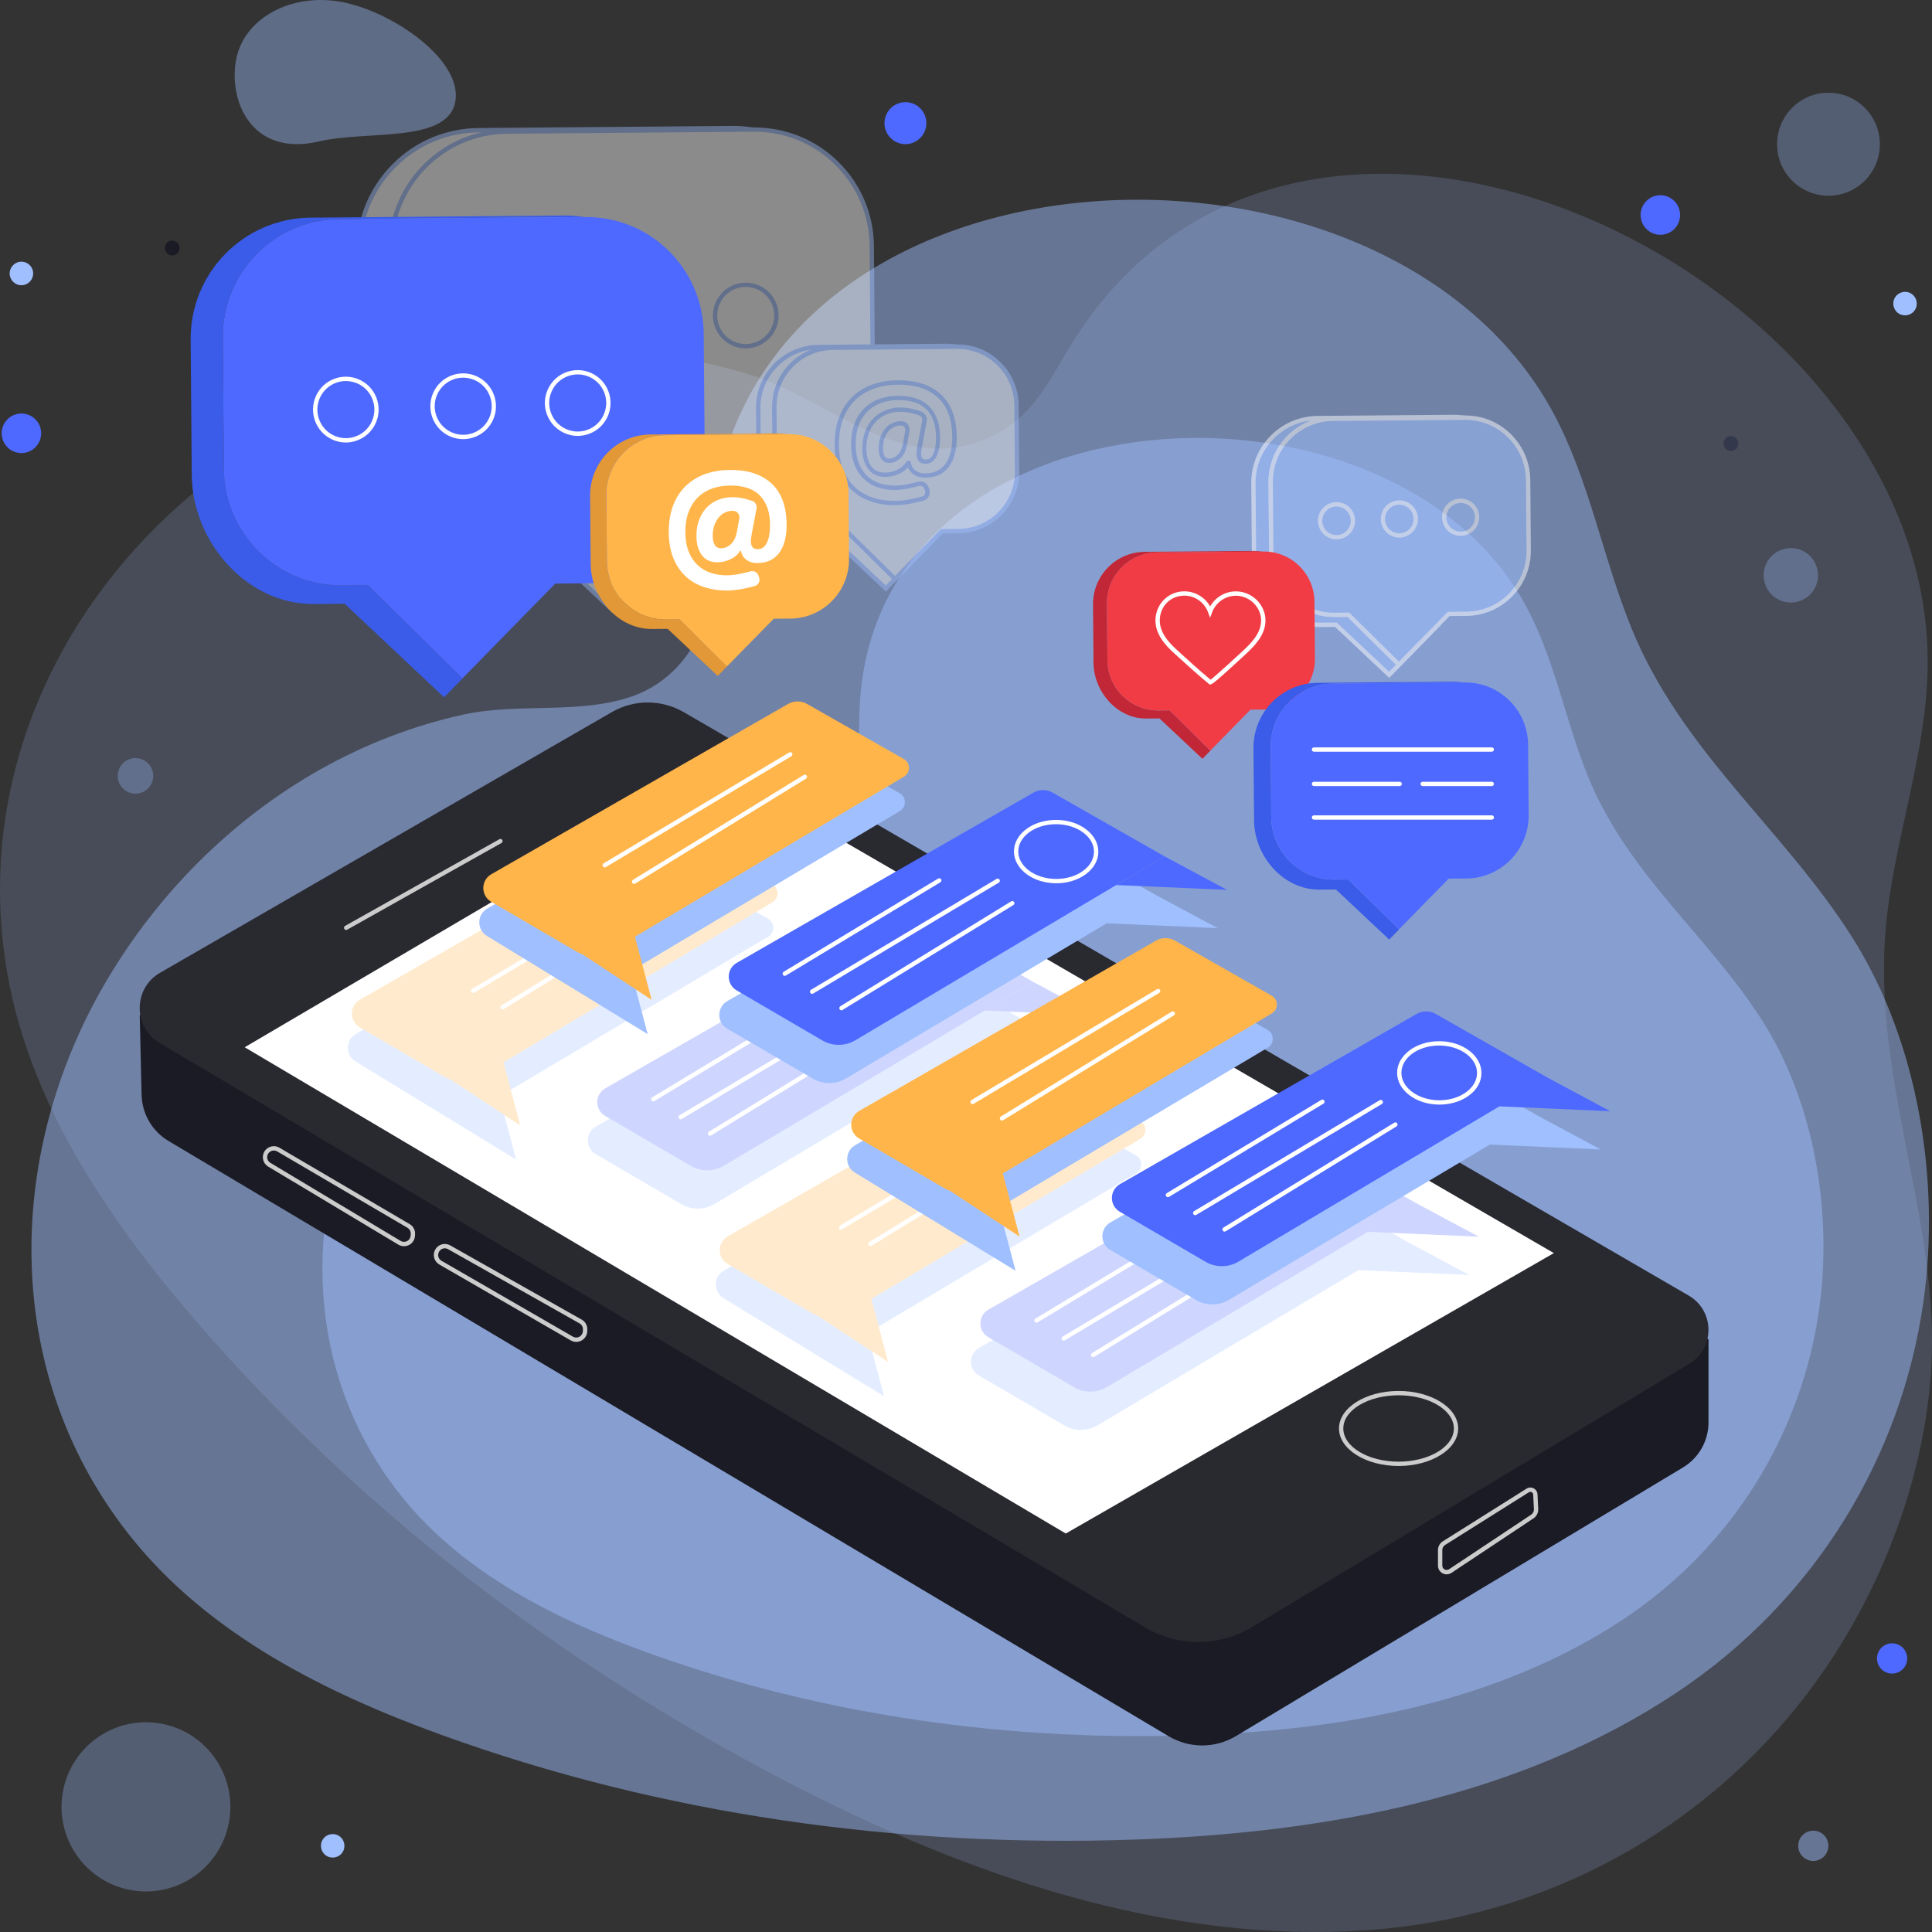 <svg width="199" height="199" viewBox="0 0 199 199" fill="none" xmlns="http://www.w3.org/2000/svg">
<rect x="0" y="0" width="199" height="199" fill="#333333" stroke="none"/>
<g clip-path="url(#clip0_138_18805)">
<path d="M194.89 172.383C195.75 172.383 196.447 171.685 196.447 170.824C196.447 169.962 195.75 169.264 194.89 169.264C194.03 169.264 193.333 169.962 193.333 170.824C193.333 171.685 194.03 172.383 194.89 172.383Z" fill="#4E69FF"/>
<path opacity="0.47" d="M186.773 191.682C187.633 191.682 188.33 190.983 188.33 190.122C188.33 189.26 187.633 188.562 186.773 188.562C185.913 188.562 185.216 189.26 185.216 190.122C185.216 190.983 185.913 191.682 186.773 191.682Z" fill="#9FBFFF"/>
<path d="M2.206 29.38C2.874 29.38 3.416 28.837 3.416 28.168C3.416 27.498 2.874 26.955 2.206 26.955C1.538 26.955 0.996 27.498 0.996 28.168C0.996 28.837 1.538 29.38 2.206 29.38Z" fill="#9FBFFF"/>
<path d="M95.417 12.684C95.417 13.879 94.452 14.846 93.26 14.846C92.068 14.846 91.103 13.879 91.103 12.684C91.103 11.49 92.068 10.523 93.26 10.523C94.452 10.523 95.417 11.49 95.417 12.684Z" fill="#4E69FF"/>
<path d="M4.239 44.631C4.239 45.759 3.327 46.668 2.206 46.668C1.081 46.668 0.173 45.754 0.173 44.631C0.173 43.504 1.085 42.594 2.206 42.594C3.331 42.594 4.239 43.508 4.239 44.631Z" fill="#4E69FF"/>
<path d="M17.742 26.309C18.165 26.309 18.507 25.966 18.507 25.543C18.507 25.119 18.165 24.776 17.742 24.776C17.32 24.776 16.977 25.119 16.977 25.543C16.977 25.966 17.32 26.309 17.742 26.309Z" fill="#1B1B25"/>
<path d="M195.553 32.281C194.997 31.911 194.846 31.158 195.215 30.601C195.584 30.044 196.336 29.892 196.892 30.262C197.448 30.632 197.599 31.386 197.23 31.943C196.861 32.5 196.109 32.651 195.553 32.281Z" fill="#9FBFFF"/>
<path d="M33.598 191.134C33.042 190.764 32.891 190.011 33.26 189.453C33.629 188.896 34.381 188.745 34.937 189.115C35.493 189.485 35.644 190.238 35.275 190.795C34.906 191.352 34.154 191.504 33.598 191.134Z" fill="#9FBFFF"/>
<path d="M171.426 24.142C172.526 23.918 173.236 22.842 173.013 21.74C172.789 20.638 171.716 19.926 170.616 20.15C169.516 20.374 168.805 21.45 169.029 22.552C169.253 23.654 170.326 24.366 171.426 24.142Z" fill="#4E69FF"/>
<path d="M177.869 46.325C177.518 46.093 177.424 45.616 177.656 45.264C177.887 44.912 178.363 44.818 178.714 45.05C179.065 45.286 179.159 45.759 178.928 46.111C178.696 46.463 178.22 46.561 177.869 46.325Z" fill="#1B1B25"/>
<path opacity="0.41" d="M24.329 6.093C25.165 1.823 30.076 -0.802 35.302 0.223C40.528 1.248 47.72 6.248 46.888 10.514C46.056 14.779 37.824 13.406 32.846 14.569C25.899 16.192 23.497 10.358 24.329 6.093Z" fill="#9FBFFF"/>
<g opacity="0.18">
<path d="M186.008 174.63C194.241 163.902 199.654 149.279 198.938 135.596C198.195 121.401 192.573 108.45 194.428 93.786C195.491 85.403 198.404 77.256 198.551 68.801C199.249 28.872 134.744 -3.191 110.584 35.089C108.929 37.714 107.582 40.598 105.345 42.746C102.56 45.425 98.482 46.686 94.67 46.049C88.532 45.019 83.23 40.438 77.244 38.597C71.822 36.93 66.178 36.105 60.507 36.092C49.25 36.07 38.006 39.243 28.292 44.903C8.891 56.215 -3.167 77.461 0.73 100.124C3.034 113.535 10.955 125.31 19.81 135.628C36.747 155.363 57.794 171.412 80.847 183.414C99.474 193.113 120.147 200.315 141.078 198.795C159.589 197.449 175.587 188.21 186.008 174.63Z" fill="#9FBFFF"/>
</g>
<g opacity="0.47">
<path d="M198.106 134.152C199.89 121.673 197.608 107.322 190.781 96.545C183.7 85.363 173.226 77.43 168.035 64.678C165.069 57.387 163.716 49.436 159.98 42.51C142.318 9.783 75.327 13.326 73.196 55.471C73.05 58.359 73.272 61.318 72.44 64.09C71.4 67.54 68.669 70.437 65.288 71.662C59.836 73.641 53.444 72.353 47.742 73.601C42.578 74.733 37.624 76.65 33.016 79.239C23.871 84.382 16.194 92.111 10.888 101.158C0.298 119.231 0.214 142.001 13.722 158.607C21.714 168.435 33.514 174.362 45.411 178.677C68.166 186.931 92.575 190.309 116.762 189.485C136.305 188.816 156.373 185.188 172.67 174.358C187.076 164.785 195.847 149.952 198.106 134.152Z" fill="#9FBFFF"/>
</g>
<g opacity="0.47">
<path d="M187.361 134.955C188.77 125.083 186.965 113.731 181.565 105.205C175.961 96.362 167.675 90.083 163.574 79.997C161.226 74.23 160.158 67.941 157.201 62.463C143.23 36.573 90.236 39.377 88.55 72.714C88.434 75.001 88.612 77.341 87.954 79.533C87.131 82.265 84.969 84.552 82.296 85.523C77.982 87.088 72.925 86.067 68.415 87.056C64.332 87.952 60.409 89.468 56.767 91.518C49.535 95.587 43.459 101.697 39.265 108.855C30.885 123.153 30.818 141.163 41.506 154.302C47.831 162.079 57.162 166.763 66.574 170.177C84.574 176.707 103.886 179.381 123.015 178.726C138.476 178.2 154.35 175.33 167.243 166.759C178.639 159.187 185.577 147.452 187.361 134.955Z" fill="#9FBFFF"/>
</g>
<g opacity="0.31">
<path d="M187.187 59.892C186.84 61.398 185.337 62.339 183.829 61.991C182.326 61.643 181.387 60.137 181.734 58.626C182.081 57.12 183.584 56.179 185.092 56.527C186.596 56.874 187.534 58.381 187.187 59.892Z" fill="#9FBFFF"/>
</g>
<g opacity="0.31">
<path d="M192.329 18.337C194.248 16.127 194.016 12.777 191.81 10.855C189.605 8.932 186.262 9.165 184.343 11.374C182.425 13.584 182.657 16.934 184.862 18.857C187.067 20.779 190.41 20.547 192.329 18.337Z" fill="#9FBFFF"/>
</g>
<g opacity="0.31">
<path d="M20.277 193.06C24.108 190.159 24.866 184.694 21.97 180.856C19.075 177.017 13.621 176.258 9.791 179.159C5.96 182.061 5.202 187.525 8.098 191.364C10.993 195.203 16.447 195.962 20.277 193.06Z" fill="#9FBFFF"/>
</g>
<g opacity="0.31">
<path d="M15.768 80.162C15.634 81.164 14.713 81.868 13.713 81.735C12.712 81.601 12.009 80.678 12.143 79.676C12.276 78.673 13.197 77.969 14.198 78.103C15.198 78.236 15.901 79.159 15.768 80.162Z" fill="#9FBFFF"/>
</g>
<path d="M173.359 151.147L127.307 178.819C125.172 180.103 122.508 180.107 120.369 178.833L17.36 117.524C15.678 116.525 14.633 114.729 14.584 112.773L14.393 104.585L66.734 77.051L175.979 137.95V146.52C175.974 148.414 174.983 150.17 173.359 151.147Z" fill="#1B1B25"/>
<path d="M174.008 140.463L128.971 167.588C125.577 169.629 121.343 169.647 117.936 167.624L16.439 107.425C13.69 105.793 13.712 101.8 16.483 100.2L63.024 73.347C65.319 72.023 68.144 72.028 70.434 73.356L173.95 133.453C176.624 135.008 176.655 138.868 174.008 140.463Z" fill="#292930"/>
<path d="M25.205 107.87L74.01 79.181L160.051 129.072L109.779 157.957L25.205 107.87Z" fill="white"/>
<path d="M144.057 150.999C140.673 150.999 137.919 149.266 137.919 147.135C137.919 145.005 140.673 143.271 144.057 143.271C147.442 143.271 150.195 145.005 150.195 147.135C150.195 149.266 147.442 150.999 144.057 150.999ZM144.057 143.717C140.917 143.717 138.364 145.25 138.364 147.135C138.364 149.021 140.917 150.554 144.057 150.554C147.197 150.554 149.75 149.021 149.75 147.135C149.75 145.25 147.197 143.717 144.057 143.717Z" fill="#CCCCCC"/>
<path d="M149.008 162.16C148.865 162.16 148.719 162.124 148.585 162.053C148.292 161.892 148.114 161.598 148.114 161.264V159.659C148.114 159.294 148.301 158.96 148.607 158.763L157.236 153.335C157.458 153.192 157.734 153.183 157.97 153.304C158.206 153.429 158.352 153.656 158.366 153.923L158.441 155.43C158.459 155.813 158.272 156.183 157.957 156.392L149.506 162.008C149.346 162.106 149.177 162.16 149.008 162.16ZM157.472 153.709L148.843 159.138C148.665 159.249 148.559 159.445 148.559 159.655V161.259C148.559 161.429 148.647 161.576 148.794 161.656C148.941 161.736 149.114 161.727 149.257 161.634L157.707 156.018C157.894 155.893 158.006 155.675 157.997 155.448L157.921 153.941C157.917 153.834 157.859 153.745 157.765 153.696C157.667 153.647 157.561 153.651 157.472 153.709Z" fill="#CCCCCC"/>
<path d="M35.657 95.787C35.577 95.787 35.506 95.747 35.462 95.672C35.399 95.565 35.439 95.427 35.546 95.369L51.438 86.441C51.545 86.379 51.682 86.419 51.74 86.526C51.803 86.633 51.763 86.771 51.656 86.829L35.764 95.756C35.733 95.779 35.697 95.787 35.657 95.787Z" fill="#CCCCCC"/>
<path d="M41.613 128.363C41.413 128.363 41.213 128.31 41.035 128.203L27.625 120.162C27.269 119.948 27.055 119.556 27.078 119.137C27.096 118.736 27.318 118.384 27.669 118.197C28.021 118.005 28.434 118.014 28.777 118.215L42.196 126.086C42.56 126.3 42.774 126.692 42.752 127.115L42.743 127.285C42.725 127.686 42.502 128.038 42.147 128.229C41.978 128.319 41.795 128.363 41.613 128.363ZM27.518 119.155C27.505 119.409 27.634 119.645 27.852 119.775L41.261 127.815C41.471 127.94 41.724 127.944 41.938 127.833C42.151 127.717 42.289 127.503 42.298 127.258L42.307 127.088C42.32 126.834 42.191 126.594 41.969 126.464L28.55 118.598C28.341 118.478 28.092 118.469 27.878 118.589C27.665 118.701 27.531 118.914 27.518 119.155Z" fill="#CCCCCC"/>
<path d="M59.355 138.217C59.159 138.217 58.968 138.168 58.79 138.066L45.251 130.248C44.891 130.039 44.673 129.651 44.686 129.232C44.7 128.831 44.913 128.475 45.26 128.278C45.607 128.082 46.02 128.082 46.372 128.278L59.92 135.926C60.289 136.131 60.507 136.524 60.493 136.947L60.489 137.116C60.475 137.518 60.262 137.874 59.911 138.07C59.733 138.168 59.546 138.217 59.355 138.217ZM45.131 129.246C45.122 129.5 45.255 129.736 45.473 129.861L59.012 137.678C59.221 137.798 59.475 137.803 59.688 137.682C59.902 137.562 60.031 137.348 60.04 137.103L60.044 136.934C60.053 136.675 59.92 136.439 59.697 136.314L46.149 128.666C45.94 128.546 45.687 128.546 45.478 128.666C45.269 128.787 45.14 129.005 45.131 129.246Z" fill="#CCCCCC"/>
<g opacity="0.28">
<path d="M151.338 131.327L144.884 127.868L133.356 121.303C132.747 120.956 131.999 120.956 131.39 121.308L100.83 138.841C99.736 139.469 99.731 141.047 100.821 141.68L109.645 146.832C110.695 147.443 111.994 147.438 113.039 146.819L139.916 130.828L151.338 131.327Z" fill="#9FBFFF"/>
<path d="M152.317 127.382L145.863 123.924L134.334 117.359C133.725 117.011 132.978 117.011 132.369 117.363L101.808 134.897C100.714 135.525 100.71 137.103 101.799 137.736L110.624 142.883C111.673 143.494 112.972 143.49 114.017 142.87L140.895 126.879L152.317 127.382Z" fill="#4E69FF"/>
<path d="M106.754 136.238C106.679 136.238 106.608 136.198 106.563 136.131C106.501 136.024 106.532 135.891 106.639 135.824L122.553 126.219C122.655 126.157 122.793 126.188 122.86 126.295C122.922 126.402 122.891 126.536 122.784 126.602L106.87 136.207C106.83 136.225 106.79 136.238 106.754 136.238Z" fill="white"/>
<path d="M109.565 138.088C109.489 138.088 109.414 138.048 109.374 137.981C109.311 137.874 109.347 137.74 109.449 137.673L128.565 126.25C128.668 126.188 128.806 126.219 128.872 126.326C128.935 126.433 128.899 126.567 128.797 126.634L109.68 138.057C109.645 138.079 109.605 138.088 109.565 138.088Z" fill="white"/>
<path d="M112.594 139.786C112.519 139.786 112.447 139.75 112.403 139.679C112.341 139.572 112.372 139.438 112.479 139.371L130.074 128.568C130.176 128.505 130.314 128.537 130.381 128.644C130.443 128.751 130.412 128.884 130.305 128.951L112.71 139.755C112.674 139.772 112.634 139.786 112.594 139.786Z" fill="white"/>
<path d="M134.722 126.7C134.708 126.7 134.699 126.7 134.686 126.7C133.538 126.692 132.458 126.357 131.648 125.747C130.816 125.123 130.358 124.294 130.363 123.411C130.372 121.62 132.311 120.171 134.69 120.171C134.704 120.171 134.713 120.171 134.726 120.171C135.874 120.18 136.954 120.514 137.764 121.125C138.596 121.749 139.054 122.578 139.049 123.465C139.045 124.352 138.578 125.176 137.737 125.787C136.923 126.38 135.856 126.7 134.722 126.7ZM134.69 120.621C132.556 120.621 130.816 121.869 130.808 123.416C130.803 124.156 131.195 124.86 131.911 125.395C132.649 125.947 133.636 126.25 134.686 126.259C135.731 126.259 136.728 125.97 137.475 125.43C138.2 124.904 138.6 124.205 138.604 123.465C138.609 122.725 138.217 122.021 137.501 121.486C136.763 120.933 135.776 120.63 134.726 120.621C134.713 120.621 134.699 120.621 134.69 120.621Z" fill="white"/>
<path d="M111.878 108.53L105.424 105.071L93.895 98.506C93.286 98.159 92.539 98.159 91.93 98.511L61.369 116.044C60.275 116.673 60.271 118.25 61.36 118.883L70.185 124.035C71.234 124.646 72.533 124.641 73.578 124.022L100.456 108.031L111.878 108.53Z" fill="#9FBFFF"/>
<path d="M92.904 94.571L62.343 112.104C61.249 112.733 61.245 114.31 62.334 114.943L71.159 120.091C72.209 120.702 73.507 120.697 74.552 120.078L106.403 101.127L94.874 94.562C94.256 94.219 93.513 94.219 92.904 94.571Z" fill="#4E69FF"/>
<path d="M112.852 104.59L106.398 101.127L101.426 104.086L112.852 104.59Z" fill="#4E69FF"/>
<path d="M67.289 113.441C67.213 113.441 67.142 113.401 67.098 113.334C67.035 113.227 67.067 113.094 67.173 113.027L83.087 103.422C83.194 103.36 83.328 103.391 83.394 103.498C83.457 103.605 83.425 103.739 83.319 103.806L67.405 113.41C67.369 113.432 67.329 113.441 67.289 113.441Z" fill="white"/>
<path d="M70.104 115.291C70.029 115.291 69.953 115.251 69.913 115.184C69.851 115.077 69.886 114.943 69.989 114.876L89.105 103.453C89.212 103.391 89.345 103.427 89.412 103.529C89.474 103.636 89.439 103.77 89.336 103.837L70.22 115.26C70.18 115.282 70.144 115.291 70.104 115.291Z" fill="white"/>
<path d="M73.129 116.989C73.053 116.989 72.982 116.953 72.938 116.882C72.876 116.775 72.907 116.641 73.009 116.574L90.604 105.771C90.711 105.709 90.844 105.74 90.911 105.847C90.973 105.954 90.942 106.087 90.835 106.154L73.24 116.958C73.209 116.98 73.169 116.989 73.129 116.989Z" fill="white"/>
<path d="M95.256 103.908C95.243 103.908 95.234 103.908 95.221 103.908C94.073 103.899 92.992 103.565 92.183 102.954C91.351 102.33 90.893 101.501 90.897 100.619C90.906 98.818 92.85 97.352 95.261 97.379C96.408 97.388 97.489 97.722 98.303 98.333C99.135 98.957 99.593 99.785 99.588 100.668C99.584 101.555 99.117 102.379 98.276 102.99C97.462 103.583 96.39 103.908 95.256 103.908ZM95.225 97.825C93.09 97.825 91.351 99.072 91.342 100.619C91.338 101.359 91.729 102.063 92.445 102.598C93.184 103.15 94.167 103.454 95.221 103.462C96.279 103.458 97.262 103.173 98.009 102.633C98.734 102.108 99.135 101.408 99.139 100.668C99.144 99.928 98.752 99.224 98.036 98.689C97.298 98.136 96.315 97.833 95.261 97.825C95.247 97.825 95.234 97.825 95.225 97.825Z" fill="white"/>
<path d="M117.019 119.013L107.07 113.348C106.46 113 105.713 113 105.104 113.352L74.544 130.886C73.45 131.514 73.445 133.092 74.535 133.725L91.062 143.82L89.341 137.321L117.042 120.84C117.735 120.425 117.727 119.414 117.019 119.013Z" fill="#9FBFFF"/>
<path d="M117.446 115.487L107.483 109.813C106.874 109.466 106.127 109.466 105.517 109.818L74.957 127.351C73.863 127.98 73.859 129.557 74.948 130.19L83.773 135.338C83.959 135.445 84.155 135.53 84.351 135.596L84.342 135.601L91.472 140.285L89.75 133.787L117.464 117.297C118.153 116.891 118.145 115.884 117.446 115.487Z" fill="#FFB54A"/>
<path d="M86.637 126.652C86.561 126.652 86.486 126.611 86.446 126.545C86.384 126.438 86.419 126.304 86.522 126.237L105.638 114.814C105.74 114.752 105.878 114.787 105.945 114.89C106.007 114.997 105.971 115.131 105.869 115.197L86.753 126.62C86.713 126.643 86.673 126.652 86.637 126.652Z" fill="white"/>
<path d="M89.661 128.345C89.586 128.345 89.514 128.309 89.47 128.238C89.408 128.131 89.439 127.997 89.541 127.931L107.136 117.127C107.239 117.065 107.377 117.096 107.443 117.203C107.506 117.31 107.474 117.444 107.368 117.51L89.772 128.314C89.741 128.336 89.701 128.345 89.661 128.345Z" fill="white"/>
<path d="M79.129 94.633L69.18 88.968C68.57 88.621 67.823 88.621 67.214 88.973L36.649 106.511C35.555 107.139 35.55 108.717 36.64 109.35L53.168 119.445L51.447 112.946L79.147 96.465C79.841 96.05 79.832 95.034 79.129 94.633Z" fill="#9FBFFF"/>
<path d="M79.556 91.112L69.593 85.439C68.984 85.091 68.237 85.091 67.627 85.443L37.067 102.976C35.973 103.605 35.968 105.183 37.058 105.816L45.882 110.968C46.069 111.075 46.265 111.159 46.461 111.226L46.452 111.231L53.581 115.915L51.86 109.417L79.574 92.926C80.263 92.512 80.25 91.509 79.556 91.112Z" fill="#FFB54A"/>
<path d="M48.743 102.272C48.667 102.272 48.591 102.232 48.551 102.165C48.489 102.058 48.525 101.925 48.627 101.858L67.743 90.435C67.85 90.373 67.983 90.408 68.05 90.511C68.112 90.618 68.077 90.751 67.975 90.818L48.858 102.241C48.818 102.263 48.778 102.272 48.743 102.272Z" fill="white"/>
<path d="M51.767 103.97C51.691 103.97 51.62 103.935 51.576 103.863C51.514 103.756 51.545 103.623 51.651 103.556L69.247 92.752C69.353 92.686 69.487 92.721 69.553 92.828C69.616 92.935 69.585 93.069 69.482 93.136L51.887 103.939C51.847 103.957 51.807 103.97 51.767 103.97Z" fill="white"/>
</g>
<path d="M164.882 118.397L158.428 114.939L146.899 108.374C146.29 108.026 145.543 108.026 144.933 108.378L114.373 125.912C113.279 126.54 113.275 128.118 114.364 128.751L123.189 133.899C124.238 134.509 125.537 134.505 126.582 133.885L153.46 117.894L164.882 118.397Z" fill="#9FBFFF"/>
<path d="M165.86 114.458L159.406 110.999L147.878 104.434C147.269 104.086 146.521 104.086 145.912 104.438L115.352 121.972C114.258 122.6 114.253 124.178 115.343 124.811L124.167 129.963C125.217 130.574 126.515 130.569 127.561 129.95L154.438 113.958L165.86 114.458Z" fill="#4E69FF"/>
<path d="M120.298 123.309C120.222 123.309 120.151 123.269 120.107 123.202C120.044 123.095 120.075 122.961 120.182 122.895L136.096 113.29C136.198 113.228 136.336 113.259 136.403 113.366C136.465 113.473 136.434 113.606 136.327 113.673L120.413 123.278C120.373 123.3 120.333 123.309 120.298 123.309Z" fill="white"/>
<path d="M123.108 125.163C123.033 125.163 122.957 125.123 122.917 125.056C122.855 124.949 122.89 124.815 122.993 124.749L142.109 113.326C142.211 113.263 142.349 113.294 142.416 113.401C142.478 113.508 142.443 113.642 142.34 113.709L123.224 125.132C123.188 125.15 123.148 125.163 123.108 125.163Z" fill="white"/>
<path d="M126.133 126.857C126.057 126.857 125.986 126.821 125.941 126.75C125.879 126.643 125.91 126.509 126.017 126.442L143.612 115.639C143.715 115.576 143.852 115.607 143.919 115.714C143.981 115.821 143.95 115.955 143.844 116.022L126.248 126.825C126.213 126.848 126.173 126.857 126.133 126.857Z" fill="white"/>
<path d="M148.265 113.776C148.252 113.776 148.243 113.776 148.229 113.776C147.082 113.767 146.001 113.432 145.192 112.822C144.36 112.198 143.902 111.369 143.906 110.486C143.915 108.695 145.854 107.246 148.234 107.246C148.247 107.246 148.256 107.246 148.269 107.246C149.417 107.255 150.498 107.59 151.307 108.2C152.139 108.824 152.597 109.653 152.593 110.54C152.588 111.427 152.121 112.251 151.281 112.862C150.467 113.45 149.399 113.776 148.265 113.776ZM148.229 107.692C146.095 107.692 144.356 108.94 144.347 110.486C144.342 111.226 144.734 111.931 145.45 112.465C146.188 113.018 147.175 113.321 148.225 113.33C148.234 113.33 148.247 113.33 148.256 113.33C149.297 113.33 150.275 113.036 151.009 112.501C151.734 111.975 152.135 111.275 152.139 110.536C152.143 109.796 151.752 109.091 151.036 108.557C150.298 108.004 149.315 107.701 148.261 107.692C148.252 107.692 148.243 107.692 148.229 107.692Z" fill="white"/>
<path d="M125.421 95.6L118.967 92.142L107.439 85.577C106.83 85.229 106.082 85.229 105.473 85.581L74.913 103.115C73.819 103.743 73.814 105.321 74.904 105.954L83.728 111.106C84.778 111.716 86.076 111.712 87.122 111.092L113.999 95.101L125.421 95.6Z" fill="#9FBFFF"/>
<path d="M106.447 81.641L75.887 99.175C74.793 99.803 74.788 101.381 75.878 102.014L84.702 107.166C85.752 107.777 87.051 107.772 88.096 107.153L119.946 88.202L108.418 81.637C107.799 81.289 107.052 81.294 106.447 81.641Z" fill="#4E69FF"/>
<path d="M126.395 91.66L119.942 88.202L114.969 91.161L126.395 91.66Z" fill="#4E69FF"/>
<path d="M80.832 100.512C80.757 100.512 80.686 100.472 80.641 100.405C80.579 100.298 80.61 100.164 80.717 100.097L96.631 90.493C96.737 90.43 96.871 90.462 96.938 90.569C97 90.676 96.969 90.809 96.862 90.876L80.948 100.481C80.912 100.503 80.873 100.512 80.832 100.512Z" fill="white"/>
<path d="M83.648 102.366C83.572 102.366 83.497 102.326 83.457 102.259C83.394 102.152 83.43 102.018 83.532 101.951L102.649 90.528C102.751 90.466 102.889 90.502 102.955 90.604C103.018 90.711 102.982 90.845 102.88 90.912L83.763 102.335C83.724 102.357 83.688 102.366 83.648 102.366Z" fill="white"/>
<path d="M86.672 104.06C86.597 104.06 86.525 104.02 86.481 103.953C86.419 103.846 86.45 103.712 86.557 103.645L104.152 92.842C104.254 92.779 104.392 92.811 104.459 92.913C104.521 93.02 104.49 93.154 104.383 93.221L86.788 104.024C86.752 104.051 86.712 104.06 86.672 104.06Z" fill="white"/>
<path d="M108.8 90.979C108.786 90.979 108.777 90.979 108.764 90.979C107.617 90.97 106.536 90.635 105.726 90.025C104.895 89.401 104.437 88.572 104.441 87.689C104.445 86.802 104.912 85.978 105.753 85.367C106.571 84.77 107.648 84.454 108.804 84.449C109.952 84.458 111.032 84.792 111.846 85.403C112.678 86.027 113.136 86.856 113.132 87.738C113.127 88.625 112.66 89.45 111.82 90.06C111.006 90.653 109.934 90.979 108.8 90.979ZM108.769 84.895C107.728 84.895 106.749 85.189 106.015 85.724C105.29 86.25 104.89 86.95 104.886 87.689C104.881 88.429 105.273 89.133 105.989 89.668C106.727 90.221 107.714 90.524 108.764 90.533C108.773 90.533 108.786 90.533 108.8 90.533C109.84 90.533 110.819 90.239 111.553 89.704C112.278 89.178 112.678 88.478 112.683 87.738C112.687 86.999 112.296 86.294 111.58 85.76C110.841 85.207 109.854 84.904 108.804 84.895C108.791 84.895 108.777 84.895 108.769 84.895Z" fill="white"/>
<path d="M130.563 106.083L120.613 100.418C120.004 100.07 119.257 100.07 118.647 100.423L88.087 117.956C86.993 118.584 86.989 120.162 88.078 120.795L104.606 130.89L102.885 124.392L130.585 107.91C131.279 107.5 131.266 106.484 130.563 106.083Z" fill="#9FBFFF"/>
<path d="M130.99 102.562L121.027 96.888C120.417 96.541 119.67 96.541 119.061 96.893L88.501 114.426C87.406 115.055 87.402 116.632 88.492 117.265L97.316 122.417C97.503 122.524 97.698 122.609 97.894 122.676L97.885 122.68L105.015 127.365L103.294 120.866L131.008 104.376C131.697 103.961 131.688 102.959 130.99 102.562Z" fill="#FFB54A"/>
<path d="M100.176 113.722C100.101 113.722 100.025 113.682 99.985 113.615C99.923 113.508 99.958 113.374 100.061 113.308L119.177 101.885C119.279 101.822 119.417 101.858 119.484 101.96C119.546 102.067 119.51 102.201 119.408 102.268L100.292 113.691C100.256 113.713 100.216 113.722 100.176 113.722Z" fill="white"/>
<path d="M103.205 115.42C103.129 115.42 103.058 115.38 103.014 115.313C102.951 115.206 102.983 115.072 103.089 115.006L120.685 104.202C120.787 104.14 120.925 104.171 120.991 104.278C121.054 104.385 121.023 104.518 120.916 104.585L103.321 115.389C103.285 115.407 103.245 115.42 103.205 115.42Z" fill="white"/>
<path d="M92.668 81.708L82.719 76.044C82.109 75.696 81.362 75.696 80.753 76.048L50.193 93.582C49.098 94.21 49.094 95.788 50.184 96.421L66.711 106.515L64.99 100.017L92.691 83.536C93.384 83.121 93.376 82.109 92.668 81.708Z" fill="#9FBFFF"/>
<path d="M93.095 78.183L83.132 72.509C82.523 72.162 81.776 72.162 81.166 72.514L50.606 90.047C49.512 90.675 49.508 92.253 50.597 92.886L59.422 98.038C59.608 98.145 59.804 98.23 60 98.297L59.991 98.301L67.121 102.985L65.399 96.487L93.113 79.997C93.802 79.582 93.793 78.579 93.095 78.183Z" fill="#FFB54A"/>
<path d="M62.286 89.343C62.21 89.343 62.135 89.303 62.095 89.236C62.032 89.129 62.068 88.995 62.17 88.928L81.287 77.505C81.393 77.443 81.527 77.479 81.594 77.581C81.656 77.688 81.62 77.822 81.518 77.889L62.402 89.312C62.362 89.334 62.322 89.343 62.286 89.343Z" fill="white"/>
<path d="M65.31 91.041C65.235 91.041 65.163 91.001 65.119 90.934C65.057 90.827 65.088 90.693 65.19 90.626L82.785 79.823C82.892 79.76 83.025 79.792 83.092 79.899C83.154 80.006 83.123 80.139 83.017 80.206L65.426 91.01C65.39 91.032 65.35 91.041 65.31 91.041Z" fill="white"/>
<g opacity="0.5">
<path d="M138.885 63.319L137.461 63.332C133.89 63.364 130.972 60.484 130.941 56.906L130.883 49.672C130.852 46.093 133.725 43.169 137.297 43.138L150.782 43.027C150.435 42.973 150.084 42.942 149.724 42.942L135.722 43.058C132.04 43.089 129.082 46.106 129.109 49.792L129.171 57.249C129.202 60.939 132.213 64.389 135.891 64.362L137.604 64.349L143.088 69.505L148.229 64.242L144.097 68.449L138.885 63.319Z" fill="#9FBFFF"/>
<path d="M143.092 69.822L137.515 64.576L135.891 64.589C134.076 64.598 132.333 63.814 130.994 62.356C129.704 60.957 128.957 59.098 128.944 57.258L128.882 49.801C128.868 47.956 129.566 46.218 130.861 44.903C132.151 43.588 133.876 42.858 135.718 42.84L149.719 42.724C150.048 42.719 150.413 42.751 150.813 42.809L150.782 43.25L137.297 43.361C133.854 43.388 131.074 46.222 131.105 49.672L131.163 56.906C131.19 60.337 133.988 63.114 137.408 63.114C137.426 63.114 137.443 63.114 137.461 63.114L138.978 63.101L144.093 68.146L148.069 64.095L148.385 64.407L143.092 69.822ZM137.688 64.126L143.079 69.193L143.79 68.462L138.796 63.538L137.466 63.546C137.448 63.546 137.43 63.546 137.408 63.546C133.743 63.546 130.75 60.574 130.718 56.897L130.661 49.663C130.638 46.753 132.475 44.257 135.055 43.312C133.587 43.473 132.226 44.132 131.177 45.202C129.971 46.432 129.313 48.059 129.326 49.783L129.389 57.24C129.402 58.974 130.109 60.725 131.323 62.04C132.564 63.39 134.17 64.13 135.842 64.13C135.86 64.13 135.873 64.13 135.891 64.13L137.688 64.126Z" fill="white"/>
<path d="M157.4 49.449C157.369 45.87 154.451 42.991 150.88 43.023H150.782L137.296 43.134C133.725 43.165 130.851 46.089 130.883 49.668L130.94 56.901C130.972 60.48 133.889 63.359 137.461 63.328L138.884 63.315L144.092 68.449L148.224 64.242L149.216 63.23L151.04 63.217C154.611 63.185 157.484 60.262 157.453 56.683L157.4 49.449Z" fill="#9FBFFF"/>
<path d="M144.097 68.77L138.795 63.542L137.465 63.551C137.448 63.551 137.43 63.551 137.408 63.551C133.743 63.551 130.749 60.578 130.718 56.901L130.66 49.668C130.629 45.973 133.605 42.938 137.296 42.907L150.88 42.795C150.898 42.795 150.92 42.795 150.938 42.795C152.703 42.795 154.367 43.477 155.625 44.721C156.898 45.977 157.609 47.653 157.623 49.445L157.68 56.678C157.711 60.373 154.736 63.408 151.044 63.44L149.31 63.453L144.097 68.77ZM138.978 63.096L144.093 68.141L149.127 63.016L151.044 62.998C154.487 62.971 157.267 60.137 157.236 56.687L157.178 49.454C157.164 47.782 156.502 46.218 155.314 45.046C154.135 43.887 152.583 43.25 150.938 43.25C150.92 43.25 150.902 43.25 150.884 43.25L137.301 43.361C133.858 43.388 131.078 46.222 131.11 49.672L131.167 56.906C131.194 60.337 133.992 63.114 137.412 63.114C137.43 63.114 137.448 63.114 137.465 63.114L138.978 63.096Z" fill="white"/>
<path d="M139.205 54.343C138.818 55.194 137.817 55.573 136.968 55.185C136.118 54.798 135.74 53.795 136.127 52.944C136.514 52.092 137.515 51.714 138.364 52.101C139.214 52.489 139.592 53.492 139.205 54.343Z" fill="#9FBFFF"/>
<path d="M137.661 55.56C137.399 55.56 137.128 55.506 136.874 55.386C135.913 54.949 135.486 53.808 135.922 52.846C136.131 52.377 136.514 52.025 136.994 51.843C137.475 51.664 137.991 51.682 138.458 51.892C139.418 52.328 139.845 53.469 139.409 54.432C139.085 55.141 138.391 55.56 137.661 55.56ZM137.666 52.172C137.492 52.172 137.319 52.204 137.15 52.266C136.781 52.404 136.492 52.676 136.327 53.037C135.993 53.777 136.318 54.651 137.056 54.985C137.795 55.319 138.667 54.994 139 54.254C139.334 53.514 139.009 52.641 138.271 52.306C138.079 52.217 137.87 52.172 137.666 52.172Z" fill="white"/>
<path d="M145.672 54.16C145.285 55.011 144.284 55.39 143.434 55.002C142.585 54.615 142.207 53.612 142.594 52.761C142.981 51.909 143.982 51.531 144.831 51.918C145.685 52.302 146.059 53.309 145.672 54.16Z" fill="#9FBFFF"/>
<path d="M144.133 55.377C143.87 55.377 143.599 55.323 143.346 55.203C142.879 54.989 142.527 54.61 142.345 54.129C142.167 53.648 142.185 53.131 142.394 52.663C142.603 52.195 142.985 51.843 143.466 51.66C143.946 51.481 144.462 51.499 144.929 51.709C145.396 51.923 145.747 52.302 145.93 52.783C146.108 53.264 146.09 53.781 145.881 54.249C145.556 54.958 144.858 55.377 144.133 55.377ZM144.133 51.985C143.959 51.985 143.786 52.016 143.617 52.079C143.248 52.217 142.959 52.489 142.794 52.85C142.63 53.206 142.616 53.608 142.754 53.977C142.892 54.347 143.163 54.637 143.524 54.802C144.262 55.136 145.134 54.811 145.467 54.071C145.632 53.714 145.645 53.313 145.507 52.943C145.369 52.574 145.098 52.284 144.738 52.119C144.546 52.03 144.342 51.985 144.133 51.985Z" fill="white"/>
<path d="M151.987 53.977C151.6 54.829 150.599 55.208 149.75 54.82C148.9 54.432 148.522 53.429 148.909 52.578C149.296 51.727 150.297 51.348 151.146 51.736C151.996 52.123 152.374 53.126 151.987 53.977Z" fill="#9FBFFF"/>
<path d="M150.448 55.194C150.177 55.194 149.91 55.136 149.657 55.02C149.19 54.806 148.838 54.428 148.656 53.946C148.478 53.465 148.496 52.948 148.705 52.48C149.141 51.517 150.279 51.089 151.24 51.526C151.707 51.74 152.058 52.119 152.241 52.6C152.419 53.082 152.401 53.599 152.192 54.067C151.983 54.535 151.6 54.887 151.12 55.069C150.902 55.154 150.675 55.194 150.448 55.194ZM150.453 51.807C149.892 51.807 149.359 52.128 149.114 52.672C148.949 53.028 148.936 53.429 149.074 53.799C149.212 54.169 149.483 54.459 149.843 54.624C150.199 54.784 150.6 54.798 150.969 54.664C151.338 54.526 151.627 54.254 151.792 53.893C151.956 53.536 151.969 53.135 151.832 52.765C151.694 52.395 151.422 52.106 151.062 51.941C150.858 51.847 150.653 51.807 150.453 51.807Z" fill="white"/>
</g>
<path d="M120.471 73.169L119.323 73.178C116.446 73.2 114.093 70.882 114.066 67.999L114.017 62.169C113.995 59.285 116.308 56.928 119.186 56.901L130.056 56.812C129.776 56.767 129.491 56.741 129.202 56.745L117.914 56.839C114.947 56.865 112.558 59.294 112.585 62.267L112.634 68.279C112.661 71.252 115.085 74.038 118.051 74.011L119.43 74.002L123.851 78.16L127.997 73.918L124.665 77.309L120.471 73.169Z" fill="#C12736"/>
<path d="M135.393 61.986C135.371 59.103 133.018 56.781 130.136 56.808H130.056L119.186 56.897C116.308 56.919 113.991 59.277 114.017 62.165L114.066 67.994C114.088 70.878 116.441 73.2 119.323 73.173L120.471 73.164L124.67 77.305L128.001 73.913L128.802 73.097L130.274 73.084C133.151 73.062 135.469 70.704 135.442 67.816L135.393 61.986Z" fill="#F13C45"/>
<path d="M124.647 70.508C124.594 70.508 124.563 70.481 124.523 70.45C123.362 69.492 122.228 68.462 121.134 67.464L120.934 67.281C119.986 66.421 118.914 65.236 119.021 63.702C119.132 62.111 120.409 60.908 121.992 60.908H121.997C123.095 60.908 124.109 61.519 124.647 62.463C125.186 61.519 126.195 60.912 127.298 60.912C127.298 60.912 127.298 60.912 127.303 60.912C128.521 60.912 129.656 61.675 130.123 62.802C130.283 63.185 130.358 63.587 130.345 63.988C130.305 65.436 129.229 66.537 128.228 67.455L128.081 67.593C125.412 70.053 124.865 70.508 124.647 70.508ZM121.992 61.354C120.622 61.354 119.559 62.352 119.466 63.734C119.372 65.08 120.364 66.163 121.232 66.951L121.432 67.134C122.486 68.097 123.576 69.086 124.692 70.013C124.932 69.835 125.661 69.216 127.774 67.268L127.921 67.13C128.899 66.234 129.856 65.249 129.896 63.979C129.905 63.64 129.842 63.301 129.709 62.976C129.309 62.013 128.339 61.363 127.298 61.363C127.298 61.363 127.298 61.363 127.294 61.363C126.213 61.363 125.235 62.049 124.852 63.069L124.643 63.631L124.434 63.069C124.056 62.04 123.077 61.354 121.992 61.354Z" fill="white"/>
<path d="M138.885 90.591L137.461 90.604C133.89 90.635 130.972 87.756 130.941 84.177L130.883 76.944C130.852 73.365 133.725 70.441 137.297 70.41L150.782 70.299C150.435 70.245 150.084 70.214 149.724 70.214L135.722 70.33C132.04 70.361 129.082 73.378 129.109 77.064L129.171 84.52C129.202 88.211 132.213 91.66 135.891 91.634L137.604 91.62L143.088 96.777L148.229 91.518L144.097 95.725L138.885 90.591Z" fill="#3A5CE8"/>
<path d="M157.4 76.721C157.369 73.142 154.452 70.263 150.88 70.294H150.782L137.297 70.406C133.725 70.437 130.852 73.361 130.883 76.939L130.941 84.173C130.972 87.752 133.89 90.631 137.461 90.6L138.885 90.586L144.093 95.721L148.225 91.513L149.217 90.502L151.04 90.488C154.612 90.457 157.485 87.533 157.454 83.955L157.4 76.721Z" fill="#4E69FF"/>
<path d="M153.656 77.43H135.344C135.22 77.43 135.122 77.332 135.122 77.207C135.122 77.082 135.22 76.984 135.344 76.984H153.66C153.785 76.984 153.883 77.082 153.883 77.207C153.878 77.327 153.78 77.43 153.656 77.43Z" fill="white"/>
<path d="M153.656 84.427H135.344C135.22 84.427 135.122 84.329 135.122 84.204C135.122 84.079 135.22 83.981 135.344 83.981H153.66C153.785 83.981 153.883 84.079 153.883 84.204C153.883 84.329 153.78 84.427 153.656 84.427Z" fill="white"/>
<path d="M144.169 80.968H135.344C135.22 80.968 135.122 80.87 135.122 80.746C135.122 80.621 135.22 80.523 135.344 80.523H144.173C144.298 80.523 144.396 80.621 144.396 80.746C144.391 80.866 144.293 80.968 144.169 80.968Z" fill="white"/>
<path d="M153.656 80.968H146.539C146.415 80.968 146.317 80.87 146.317 80.746C146.317 80.621 146.415 80.523 146.539 80.523H153.656C153.78 80.523 153.878 80.621 153.878 80.746C153.878 80.866 153.78 80.968 153.656 80.968Z" fill="white"/>
<g opacity="0.43">
<path d="M55.214 51.259L52.554 51.281C45.883 51.334 40.43 45.959 40.372 39.274L40.261 25.761C40.207 19.076 45.571 13.611 52.243 13.553L77.51 13.344C76.839 13.237 76.154 13.184 75.456 13.188L49.298 13.406C42.422 13.464 36.889 19.098 36.947 25.988L37.063 39.92C37.121 46.811 42.743 53.26 49.619 53.202L52.812 53.18L63.055 62.815L72.658 52.988L64.941 60.85L55.214 51.259Z" fill="white"/>
<path d="M63.064 63.127L52.728 53.407L49.623 53.429C49.592 53.429 49.566 53.429 49.535 53.429C42.823 53.429 36.903 47.14 36.841 39.925L36.725 25.992C36.698 22.601 37.988 19.401 40.363 16.981C42.738 14.561 45.91 13.215 49.294 13.188L75.451 12.97C76.136 12.965 76.844 13.018 77.546 13.126L77.515 13.567L52.248 13.776C49.081 13.803 46.114 15.064 43.89 17.324C41.671 19.588 40.461 22.583 40.488 25.756L40.599 39.27C40.652 45.79 45.963 51.054 52.457 51.054C52.492 51.054 52.523 51.054 52.554 51.054L55.308 51.031L64.946 60.529L72.507 52.827L72.823 53.139L63.064 63.127ZM52.897 52.961L63.047 62.508L64.643 60.872L55.121 51.486L52.554 51.508C52.519 51.508 52.483 51.508 52.452 51.508C45.714 51.508 40.208 46.044 40.15 39.283L40.039 25.77C40.012 22.476 41.266 19.37 43.57 17.021C45.256 15.305 47.355 14.142 49.646 13.634L49.299 13.638C46.03 13.665 42.97 14.966 40.679 17.302C38.389 19.637 37.143 22.726 37.17 25.997L37.285 39.929C37.343 46.909 43.054 52.992 49.535 52.992C49.561 52.992 49.592 52.992 49.619 52.992L52.897 52.961Z" fill="#9FBFFF"/>
<path d="M89.795 25.351C89.742 18.665 84.289 13.29 77.613 13.344H77.506L52.238 13.553C45.567 13.607 40.203 19.076 40.256 25.761L40.367 39.274C40.421 45.959 45.878 51.334 52.55 51.281L55.209 51.259L64.941 60.85L72.658 52.988L74.513 51.098L77.924 51.071C84.596 51.018 89.96 45.549 89.906 38.864L89.795 25.351Z" fill="white"/>
<path d="M64.946 61.166L55.121 51.481L52.554 51.504C52.519 51.504 52.483 51.504 52.452 51.504C45.714 51.504 40.208 46.04 40.15 39.279L40.038 25.765C40.012 22.472 41.266 19.365 43.57 17.016C45.874 14.668 48.952 13.362 52.239 13.335L77.613 13.126C80.904 13.117 84 14.356 86.344 16.664C88.688 18.973 89.991 22.057 90.018 25.351L90.129 38.864C90.187 45.661 84.711 51.236 77.929 51.294L74.611 51.321L64.946 61.166ZM55.303 51.036L64.941 60.533L74.419 50.875L77.924 50.844C84.462 50.791 89.737 45.416 89.684 38.864L89.573 25.351C89.546 22.177 88.287 19.205 86.032 16.976C83.773 14.752 80.793 13.54 77.617 13.567L52.243 13.776C49.076 13.803 46.11 15.064 43.886 17.324C41.666 19.588 40.457 22.583 40.483 25.756L40.594 39.27C40.648 45.79 45.958 51.054 52.452 51.054C52.488 51.054 52.519 51.054 52.55 51.054L55.303 51.036Z" fill="#9FBFFF"/>
<path d="M55.806 34.492C55.085 36.083 53.213 36.787 51.625 36.065C50.037 35.343 49.334 33.467 50.055 31.876C50.776 30.285 52.648 29.58 54.236 30.302C55.828 31.024 56.531 32.901 55.806 34.492Z" fill="white"/>
<path d="M52.928 36.569C52.461 36.569 51.985 36.471 51.536 36.266C49.837 35.495 49.085 33.48 49.855 31.778C50.624 30.075 52.635 29.322 54.334 30.093C55.156 30.467 55.783 31.14 56.099 31.987C56.415 32.834 56.384 33.756 56.01 34.581C55.446 35.833 54.213 36.569 52.928 36.569ZM52.937 30.24C51.821 30.24 50.749 30.882 50.259 31.965C49.588 33.44 50.246 35.191 51.718 35.86C52.434 36.185 53.23 36.212 53.964 35.936C54.698 35.66 55.281 35.116 55.606 34.398C55.93 33.681 55.957 32.883 55.681 32.148C55.405 31.412 54.863 30.828 54.147 30.503C53.755 30.325 53.342 30.24 52.937 30.24Z" fill="#9FBFFF"/>
<path d="M68.073 33.626C68.51 31.934 67.496 30.207 65.808 29.769C64.119 29.331 62.396 30.347 61.959 32.039C61.521 33.731 62.536 35.458 64.224 35.896C65.913 36.334 67.636 35.317 68.073 33.626Z" fill="white"/>
<path d="M65.017 36.225C64.541 36.225 64.065 36.123 63.62 35.918C61.921 35.147 61.17 33.133 61.939 31.43C62.313 30.605 62.984 29.977 63.829 29.66C64.674 29.344 65.595 29.375 66.414 29.75C67.236 30.124 67.864 30.797 68.179 31.644C68.495 32.491 68.464 33.413 68.09 34.233C67.717 35.058 67.045 35.686 66.2 36.003C65.818 36.154 65.417 36.225 65.017 36.225ZM65.021 29.892C63.905 29.892 62.833 30.534 62.344 31.617C61.672 33.092 62.326 34.844 63.803 35.512C64.519 35.838 65.315 35.864 66.049 35.588C66.783 35.312 67.365 34.768 67.69 34.051C68.015 33.333 68.041 32.535 67.766 31.8C67.49 31.064 66.947 30.481 66.231 30.155C65.84 29.977 65.426 29.892 65.021 29.892Z" fill="#9FBFFF"/>
<path d="M79.686 33.805C78.965 35.396 77.093 36.101 75.505 35.379C73.917 34.657 73.214 32.78 73.935 31.189C74.655 29.598 76.528 28.894 78.116 29.616C79.708 30.338 80.411 32.214 79.686 33.805Z" fill="white"/>
<path d="M76.808 35.887C76.341 35.887 75.865 35.789 75.416 35.584C74.593 35.209 73.966 34.536 73.65 33.69C73.334 32.843 73.365 31.92 73.739 31.1C74.508 29.398 76.519 28.644 78.218 29.415C79.917 30.186 80.669 32.201 79.899 33.903C79.325 35.147 78.093 35.887 76.808 35.887ZM76.817 29.553C75.701 29.553 74.629 30.195 74.139 31.278C73.815 31.996 73.788 32.794 74.064 33.529C74.34 34.264 74.882 34.848 75.598 35.174C77.075 35.847 78.818 35.191 79.486 33.712C80.157 32.237 79.499 30.485 78.027 29.817C77.635 29.638 77.222 29.553 76.817 29.553Z" fill="#9FBFFF"/>
<path d="M87.291 54.797L85.952 54.806C82.594 54.833 79.845 52.128 79.819 48.763L79.761 41.962C79.734 38.597 82.434 35.842 85.792 35.816L98.472 35.709C98.148 35.66 97.814 35.628 97.476 35.628L84.306 35.74C80.842 35.767 78.062 38.606 78.089 42.073L78.146 49.088C78.173 52.56 81.006 55.805 84.467 55.773L86.077 55.76L91.236 60.609L96.071 55.662L92.188 59.62L87.291 54.797Z" fill="white"/>
<path d="M91.245 60.93L85.992 55.992L84.471 56.001C82.746 56.014 81.122 55.27 79.859 53.897C78.645 52.578 77.942 50.831 77.929 49.093L77.871 42.078C77.84 38.49 80.731 35.548 84.311 35.517L97.481 35.406C97.797 35.401 98.135 35.428 98.513 35.486L98.482 35.927L85.801 36.034C84.236 36.047 82.768 36.671 81.674 37.79C80.575 38.909 79.979 40.388 79.992 41.957L80.05 48.758C80.064 50.327 80.686 51.798 81.803 52.894C82.919 53.995 84.396 54.597 85.961 54.579L87.393 54.566L92.201 59.303L95.929 55.506L96.244 55.818L91.245 60.93ZM86.17 55.542L91.236 60.302L91.89 59.633L87.207 55.016L85.961 55.025C85.944 55.025 85.926 55.025 85.908 55.025C84.244 55.025 82.674 54.383 81.487 53.211C80.286 52.025 79.619 50.447 79.606 48.758L79.548 41.957C79.534 40.268 80.175 38.677 81.358 37.474C81.994 36.823 82.75 36.328 83.573 36.012C80.593 36.408 78.298 38.98 78.325 42.069L78.382 49.084C78.396 50.711 79.058 52.355 80.197 53.59C81.376 54.869 82.879 55.569 84.48 55.551L86.17 55.542Z" fill="#9FBFFF"/>
<path d="M104.704 41.752C104.677 38.387 101.928 35.682 98.57 35.709H98.477L85.796 35.816C82.438 35.842 79.739 38.597 79.765 41.962L79.823 48.763C79.85 52.128 82.599 54.833 85.957 54.806L87.295 54.797L92.197 59.624L96.08 55.667L97.014 54.713L98.73 54.7C102.088 54.673 104.788 51.918 104.762 48.553L104.704 41.752Z" fill="white"/>
<path d="M92.192 59.941L87.202 55.02L85.957 55.029C84.275 55.051 82.683 54.401 81.482 53.215C80.281 52.03 79.614 50.452 79.601 48.763L79.543 41.962C79.53 40.272 80.17 38.681 81.353 37.478C82.532 36.275 84.111 35.606 85.797 35.593L98.57 35.486C100.256 35.45 101.844 36.114 103.045 37.3C104.246 38.485 104.913 40.063 104.926 41.752L104.984 48.553C104.997 50.242 104.357 51.834 103.174 53.037C101.991 54.24 100.416 54.909 98.731 54.922L97.107 54.936L92.192 59.941ZM87.38 54.575L92.188 59.312L96.916 54.494L98.726 54.481C100.292 54.468 101.76 53.844 102.854 52.725C103.952 51.606 104.548 50.127 104.535 48.558L104.477 41.757C104.464 40.188 103.841 38.717 102.725 37.621C101.622 36.533 100.163 35.936 98.615 35.936C98.597 35.936 98.584 35.936 98.566 35.936L85.792 36.043C84.227 36.056 82.759 36.68 81.665 37.799C80.566 38.917 79.97 40.397 79.984 41.966L80.041 48.767C80.055 50.336 80.677 51.807 81.794 52.903C82.91 54.004 84.387 54.606 85.952 54.588L87.38 54.575Z" fill="#9FBFFF"/>
<path d="M92.152 51.816C91.325 51.816 90.547 51.696 89.817 51.455C89.092 51.214 88.456 50.844 87.922 50.345C87.384 49.846 86.962 49.218 86.655 48.46C86.348 47.702 86.192 46.797 86.192 45.75C86.192 44.734 86.344 43.834 86.646 43.04C86.948 42.251 87.38 41.587 87.936 41.048C88.492 40.509 89.163 40.099 89.942 39.818C90.72 39.537 91.583 39.395 92.539 39.395C93.522 39.395 94.376 39.524 95.097 39.787C95.817 40.05 96.422 40.424 96.903 40.91C97.383 41.396 97.743 41.993 97.979 42.697C98.215 43.401 98.33 44.186 98.33 45.059C98.33 46.289 98.072 47.252 97.561 47.943C97.049 48.634 96.289 48.981 95.288 48.981C95.021 48.981 94.79 48.941 94.59 48.865C94.389 48.79 94.221 48.687 94.083 48.567C93.945 48.442 93.838 48.308 93.767 48.157C93.696 48.01 93.651 47.858 93.629 47.702H93.567C93.3 48.103 92.953 48.402 92.522 48.602C92.09 48.803 91.645 48.901 91.187 48.901C90.489 48.901 89.96 48.651 89.59 48.157C89.221 47.658 89.039 46.993 89.039 46.164C89.039 45.59 89.123 45.059 89.301 44.573C89.475 44.088 89.724 43.664 90.049 43.312C90.369 42.96 90.765 42.684 91.232 42.488C91.699 42.291 92.219 42.194 92.793 42.194C93.162 42.194 93.562 42.247 93.998 42.349C94.261 42.412 94.527 42.492 94.799 42.586C95.11 42.697 95.297 43.022 95.235 43.348L94.741 45.951C94.719 46.084 94.701 46.218 94.679 46.361C94.656 46.499 94.647 46.628 94.647 46.753C94.647 46.989 94.701 47.181 94.808 47.328C94.914 47.475 95.106 47.551 95.381 47.551C95.768 47.551 96.075 47.332 96.293 46.891C96.516 46.45 96.622 45.839 96.622 45.059C96.622 43.789 96.289 42.791 95.626 42.073C94.959 41.356 93.931 40.995 92.539 40.995C91.841 40.995 91.209 41.102 90.636 41.311C90.062 41.52 89.573 41.828 89.168 42.234C88.763 42.639 88.452 43.138 88.229 43.727C88.007 44.315 87.9 44.992 87.9 45.75C87.9 46.53 88.011 47.203 88.229 47.765C88.447 48.331 88.75 48.794 89.137 49.164C89.519 49.534 89.973 49.806 90.489 49.98C91.005 50.154 91.561 50.243 92.157 50.243C92.566 50.243 93.033 50.189 93.562 50.082C93.9 50.011 94.256 49.931 94.616 49.833C94.959 49.739 95.319 49.931 95.43 50.269L95.501 50.488C95.622 50.853 95.412 51.25 95.039 51.348C94.616 51.464 94.207 51.557 93.816 51.638C93.206 51.758 92.655 51.816 92.152 51.816ZM91.588 47.462C91.948 47.462 92.281 47.319 92.593 47.038C92.904 46.757 93.118 46.307 93.229 45.692L93.46 44.391C93.531 43.985 93.229 43.602 92.82 43.597C92.815 43.597 92.815 43.597 92.811 43.597C92.504 43.597 92.224 43.66 91.966 43.789C91.708 43.918 91.49 44.096 91.307 44.328C91.125 44.56 90.978 44.832 90.876 45.144C90.773 45.456 90.72 45.799 90.72 46.169C90.72 46.548 90.787 46.86 90.92 47.1C91.058 47.341 91.281 47.462 91.588 47.462Z" fill="white"/>
<path d="M92.153 52.039C91.303 52.039 90.494 51.914 89.746 51.664C88.995 51.415 88.328 51.027 87.767 50.51C87.207 49.993 86.762 49.329 86.446 48.544C86.13 47.764 85.97 46.824 85.97 45.75C85.97 44.712 86.126 43.771 86.437 42.96C86.749 42.144 87.202 41.445 87.78 40.888C88.359 40.33 89.057 39.898 89.862 39.608C90.663 39.319 91.561 39.172 92.535 39.172C93.54 39.172 94.425 39.31 95.168 39.577C95.915 39.849 96.551 40.246 97.054 40.754C97.556 41.262 97.935 41.895 98.184 42.626C98.424 43.348 98.548 44.168 98.548 45.059C98.548 46.334 98.277 47.35 97.739 48.077C97.183 48.825 96.36 49.204 95.288 49.204C94.995 49.204 94.732 49.16 94.51 49.075C94.287 48.99 94.092 48.874 93.936 48.732C93.776 48.589 93.651 48.429 93.567 48.255C93.549 48.215 93.531 48.179 93.514 48.139C93.264 48.424 92.962 48.647 92.615 48.807C92.157 49.021 91.677 49.128 91.187 49.128C90.418 49.128 89.822 48.847 89.413 48.29C89.017 47.756 88.817 47.042 88.817 46.164C88.817 45.567 88.91 45.006 89.093 44.498C89.275 43.985 89.542 43.535 89.884 43.16C90.227 42.782 90.654 42.488 91.147 42.282C91.952 41.944 92.891 41.859 94.047 42.131C94.319 42.193 94.594 42.278 94.875 42.376C95.288 42.523 95.537 42.96 95.457 43.392L94.901 46.392C94.883 46.521 94.875 46.637 94.875 46.753C94.875 46.94 94.915 47.092 94.995 47.199C95.057 47.288 95.19 47.328 95.391 47.328C95.689 47.328 95.924 47.15 96.107 46.788C96.311 46.378 96.413 45.799 96.413 45.055C96.413 43.847 96.098 42.893 95.475 42.22C94.857 41.552 93.874 41.213 92.553 41.213C91.886 41.213 91.272 41.315 90.725 41.516C90.187 41.712 89.72 42.006 89.337 42.389C88.959 42.768 88.661 43.245 88.452 43.802C88.243 44.364 88.136 45.019 88.136 45.75C88.136 46.499 88.243 47.15 88.452 47.684C88.661 48.215 88.946 48.66 89.306 49.004C89.662 49.347 90.089 49.605 90.574 49.77C91.063 49.935 91.601 50.02 92.17 50.02C92.562 50.02 93.02 49.966 93.531 49.864C93.861 49.797 94.212 49.712 94.572 49.619C95.03 49.498 95.506 49.752 95.653 50.202L95.724 50.421C95.8 50.653 95.777 50.911 95.662 51.13C95.546 51.348 95.35 51.504 95.11 51.571C94.683 51.687 94.265 51.785 93.869 51.86C93.238 51.981 92.668 52.039 92.153 52.039ZM92.54 39.622C91.619 39.622 90.769 39.76 90.018 40.032C89.27 40.304 88.626 40.7 88.092 41.213C87.558 41.725 87.144 42.372 86.855 43.125C86.566 43.887 86.415 44.77 86.415 45.755C86.415 46.766 86.566 47.649 86.86 48.38C87.153 49.106 87.562 49.712 88.07 50.185C88.581 50.657 89.19 51.014 89.884 51.245C90.587 51.477 91.347 51.597 92.148 51.597C92.633 51.597 93.175 51.539 93.763 51.424C94.15 51.348 94.554 51.254 94.972 51.138C95.093 51.107 95.19 51.027 95.248 50.92C95.306 50.809 95.319 50.684 95.279 50.563L95.208 50.345C95.132 50.118 94.892 49.989 94.665 50.051C94.296 50.149 93.936 50.234 93.598 50.305C93.06 50.416 92.571 50.47 92.148 50.47C91.534 50.47 90.947 50.376 90.409 50.198C89.862 50.015 89.382 49.721 88.972 49.333C88.568 48.941 88.243 48.446 88.012 47.854C87.78 47.265 87.665 46.561 87.665 45.755C87.665 44.97 87.78 44.266 88.007 43.651C88.239 43.031 88.572 42.505 88.995 42.078C89.422 41.65 89.942 41.324 90.543 41.102C91.138 40.883 91.806 40.772 92.522 40.772C93.972 40.772 95.066 41.159 95.773 41.922C96.476 42.679 96.832 43.736 96.832 45.059C96.832 45.87 96.712 46.521 96.476 46.989C96.151 47.64 95.693 47.773 95.364 47.773C95.012 47.773 94.759 47.666 94.608 47.457C94.474 47.27 94.403 47.034 94.403 46.748C94.403 46.615 94.416 46.472 94.434 46.325L94.496 45.915L94.99 43.308C95.03 43.089 94.906 42.871 94.697 42.795C94.434 42.702 94.172 42.626 93.918 42.563C92.851 42.314 92.01 42.389 91.29 42.693C90.858 42.875 90.485 43.134 90.187 43.459C89.884 43.789 89.648 44.19 89.488 44.645C89.324 45.104 89.239 45.616 89.239 46.164C89.239 46.944 89.408 47.568 89.746 48.023C90.076 48.464 90.538 48.678 91.165 48.678C91.592 48.678 92.01 48.585 92.406 48.397C92.797 48.215 93.118 47.938 93.358 47.577L93.425 47.479H93.798L93.825 47.671C93.843 47.8 93.883 47.929 93.945 48.059C94.003 48.179 94.092 48.295 94.207 48.397C94.323 48.504 94.474 48.589 94.648 48.656C94.821 48.723 95.03 48.758 95.266 48.758C96.204 48.758 96.889 48.446 97.361 47.809C97.841 47.158 98.086 46.231 98.086 45.055C98.086 44.212 97.97 43.441 97.743 42.764C97.521 42.095 97.174 41.525 96.72 41.066C96.262 40.602 95.684 40.246 94.999 39.996C94.328 39.747 93.491 39.622 92.54 39.622ZM91.588 47.684C91.201 47.684 90.903 47.519 90.734 47.207C90.582 46.935 90.507 46.583 90.507 46.169C90.507 45.777 90.56 45.411 90.671 45.077C90.783 44.743 90.938 44.444 91.138 44.19C91.343 43.936 91.588 43.736 91.872 43.593C92.157 43.45 92.477 43.379 92.815 43.379C93.078 43.379 93.318 43.495 93.482 43.691C93.656 43.896 93.727 44.168 93.678 44.431L93.447 45.732C93.327 46.396 93.087 46.891 92.74 47.207C92.388 47.524 92.001 47.684 91.588 47.684ZM92.82 43.82C92.54 43.82 92.29 43.878 92.068 43.989C91.841 44.101 91.645 44.266 91.481 44.466C91.312 44.676 91.183 44.925 91.09 45.211C90.996 45.5 90.947 45.821 90.947 46.164C90.947 46.503 91.005 46.784 91.121 46.989C91.214 47.158 91.361 47.234 91.588 47.234C91.89 47.234 92.17 47.114 92.446 46.869C92.722 46.623 92.909 46.209 93.015 45.648L93.247 44.346C93.269 44.212 93.233 44.074 93.144 43.972C93.06 43.878 92.944 43.825 92.82 43.82Z" fill="#9FBFFF"/>
</g>
<path d="M37.904 60.27L35.244 60.293C28.572 60.346 23.119 54.971 23.061 48.286L22.95 34.773C22.897 28.087 28.261 22.623 34.932 22.565L60.2 22.356C59.528 22.249 58.843 22.195 58.145 22.2L31.988 22.418C25.112 22.476 19.579 28.11 19.637 35L19.752 48.932C19.81 55.822 25.432 62.272 32.308 62.214L35.502 62.191L45.745 71.827L55.347 62L47.631 69.862L37.904 60.27Z" fill="#3A5CE8"/>
<path d="M72.484 34.362C72.431 27.677 66.974 22.302 60.302 22.356H60.195L34.928 22.565C28.256 22.619 22.892 28.087 22.946 34.773L23.057 48.286C23.11 54.971 28.568 60.346 35.239 60.293L37.899 60.27L47.631 69.862L55.347 62L57.202 60.11L60.614 60.083C67.285 60.03 72.649 54.561 72.596 47.876L72.484 34.362Z" fill="#4E69FF"/>
<path d="M35.622 45.581C35.146 45.581 34.67 45.478 34.225 45.273C32.526 44.502 31.775 42.487 32.544 40.785C32.918 39.96 33.589 39.332 34.434 39.016C35.279 38.699 36.2 38.73 37.019 39.105C37.841 39.479 38.468 40.152 38.784 40.999C39.1 41.846 39.069 42.768 38.695 43.588C38.322 44.413 37.65 45.041 36.805 45.358C36.422 45.509 36.022 45.581 35.622 45.581ZM35.626 39.247C35.279 39.247 34.928 39.31 34.594 39.434C33.861 39.711 33.278 40.255 32.953 40.972C32.282 42.447 32.935 44.199 34.412 44.867C35.128 45.193 35.924 45.219 36.658 44.943C37.392 44.667 37.975 44.123 38.3 43.406C38.624 42.688 38.651 41.89 38.375 41.155C38.099 40.419 37.557 39.836 36.841 39.51C36.449 39.336 36.04 39.247 35.626 39.247Z" fill="white"/>
<path d="M47.702 45.233C47.235 45.233 46.759 45.135 46.31 44.93C44.611 44.159 43.859 42.144 44.629 40.442C45.002 39.617 45.674 38.989 46.519 38.672C47.364 38.356 48.285 38.387 49.103 38.761C50.802 39.532 51.554 41.547 50.784 43.249C50.219 44.493 48.987 45.233 47.702 45.233ZM47.711 38.9C47.364 38.9 47.013 38.962 46.679 39.087C45.945 39.363 45.362 39.907 45.038 40.624C44.366 42.1 45.02 43.851 46.497 44.52C47.969 45.193 49.717 44.538 50.384 43.058C51.056 41.583 50.397 39.831 48.925 39.163C48.534 38.989 48.124 38.9 47.711 38.9Z" fill="white"/>
<path d="M59.501 44.899C59.026 44.899 58.55 44.796 58.105 44.591C57.282 44.217 56.655 43.544 56.339 42.697C56.023 41.85 56.054 40.928 56.428 40.107C56.802 39.283 57.473 38.654 58.318 38.338C59.163 38.022 60.084 38.053 60.907 38.427C61.73 38.802 62.357 39.474 62.673 40.321C62.988 41.168 62.957 42.091 62.584 42.911C62.21 43.735 61.538 44.364 60.693 44.68C60.302 44.823 59.902 44.899 59.501 44.899ZM59.506 38.565C59.159 38.565 58.807 38.628 58.474 38.752C57.74 39.029 57.157 39.573 56.833 40.29C56.508 41.008 56.481 41.806 56.757 42.541C57.033 43.276 57.575 43.86 58.292 44.185C59.008 44.511 59.804 44.538 60.538 44.261C61.272 43.985 61.854 43.441 62.179 42.724C62.504 42.006 62.53 41.208 62.255 40.473C61.979 39.737 61.436 39.154 60.72 38.828C60.329 38.65 59.915 38.565 59.506 38.565Z" fill="white"/>
<path d="M69.985 63.809L68.646 63.818C65.288 63.845 62.539 61.139 62.513 57.775L62.455 50.973C62.428 47.608 65.128 44.854 68.486 44.827L81.166 44.72C80.842 44.671 80.508 44.64 80.17 44.64L67 44.752C63.536 44.778 60.756 47.617 60.782 51.085L60.84 58.1C60.867 61.572 63.7 64.817 67.16 64.785L68.77 64.772L73.93 69.621L78.76 64.678L74.882 68.627L69.985 63.809Z" fill="#E29837"/>
<path d="M87.393 50.764C87.367 47.399 84.618 44.694 81.26 44.72H81.166L68.486 44.827C65.128 44.854 62.428 47.608 62.455 50.973L62.513 57.775C62.539 61.14 65.288 63.845 68.646 63.818L69.985 63.809L74.882 68.636L78.76 64.687L79.703 63.729L81.42 63.716C84.778 63.689 87.478 60.935 87.451 57.57L87.393 50.764Z" fill="#FFB54A"/>
<path d="M74.846 60.828C74.019 60.828 73.24 60.707 72.511 60.467C71.786 60.226 71.15 59.856 70.616 59.357C70.078 58.858 69.656 58.229 69.349 57.472C69.042 56.714 68.886 55.809 68.886 54.762C68.886 53.746 69.037 52.845 69.34 52.052C69.642 51.263 70.074 50.599 70.63 50.06C71.186 49.52 71.857 49.11 72.636 48.83C73.414 48.549 74.277 48.406 75.233 48.406C76.216 48.406 77.07 48.535 77.791 48.798C78.511 49.061 79.116 49.436 79.596 49.922C80.077 50.407 80.437 51.005 80.673 51.709C80.908 52.413 81.024 53.197 81.024 54.071C81.024 55.301 80.766 56.264 80.255 56.955C79.743 57.645 78.983 57.993 77.982 57.993C77.715 57.993 77.484 57.953 77.284 57.877C77.083 57.801 76.914 57.699 76.776 57.578C76.639 57.454 76.532 57.32 76.461 57.173C76.389 57.026 76.345 56.874 76.323 56.718H76.261C75.994 57.12 75.647 57.418 75.215 57.619C74.784 57.819 74.339 57.917 73.881 57.917C73.183 57.917 72.653 57.668 72.284 57.173C71.915 56.674 71.733 56.01 71.733 55.181C71.733 54.606 71.817 54.075 71.995 53.59C72.169 53.104 72.418 52.68 72.742 52.328C73.063 51.976 73.459 51.7 73.925 51.504C74.392 51.308 74.913 51.21 75.487 51.21C75.856 51.21 76.256 51.263 76.692 51.366C76.954 51.428 77.221 51.508 77.493 51.602C77.804 51.713 77.991 52.039 77.928 52.364L77.435 54.967C77.412 55.1 77.395 55.234 77.373 55.377C77.35 55.515 77.341 55.644 77.341 55.769C77.341 56.005 77.395 56.197 77.501 56.344C77.608 56.491 77.799 56.567 78.075 56.567C78.462 56.567 78.769 56.348 78.987 55.907C79.209 55.466 79.316 54.855 79.316 54.075C79.316 52.805 78.983 51.807 78.32 51.089C77.653 50.372 76.625 50.011 75.233 50.011C74.535 50.011 73.903 50.118 73.329 50.327C72.756 50.537 72.266 50.844 71.862 51.25C71.457 51.655 71.146 52.154 70.923 52.743C70.701 53.331 70.594 54.009 70.594 54.766C70.594 55.546 70.705 56.219 70.923 56.781C71.141 57.347 71.444 57.81 71.831 58.18C72.213 58.55 72.667 58.822 73.183 58.996C73.699 59.17 74.255 59.259 74.851 59.259C75.26 59.259 75.727 59.205 76.256 59.098C76.594 59.027 76.95 58.947 77.31 58.849C77.653 58.755 78.013 58.947 78.124 59.285L78.195 59.504C78.315 59.869 78.106 60.266 77.733 60.364C77.31 60.48 76.901 60.574 76.51 60.654C75.9 60.77 75.349 60.828 74.846 60.828ZM74.277 56.473C74.637 56.473 74.971 56.331 75.282 56.05C75.593 55.769 75.807 55.319 75.918 54.704L76.149 53.402C76.221 52.997 75.918 52.614 75.509 52.609C75.504 52.609 75.504 52.609 75.5 52.609C75.193 52.609 74.913 52.672 74.655 52.801C74.397 52.93 74.179 53.108 73.997 53.34C73.814 53.572 73.668 53.844 73.565 54.156C73.463 54.468 73.41 54.811 73.41 55.181C73.41 55.56 73.476 55.871 73.61 56.112C73.748 56.353 73.97 56.473 74.277 56.473Z" fill="white"/>
</g>
<defs>
<clipPath id="clip0_138_18805">
<rect width="199" height="199" fill="white"/>
</clipPath>
</defs>
</svg>
